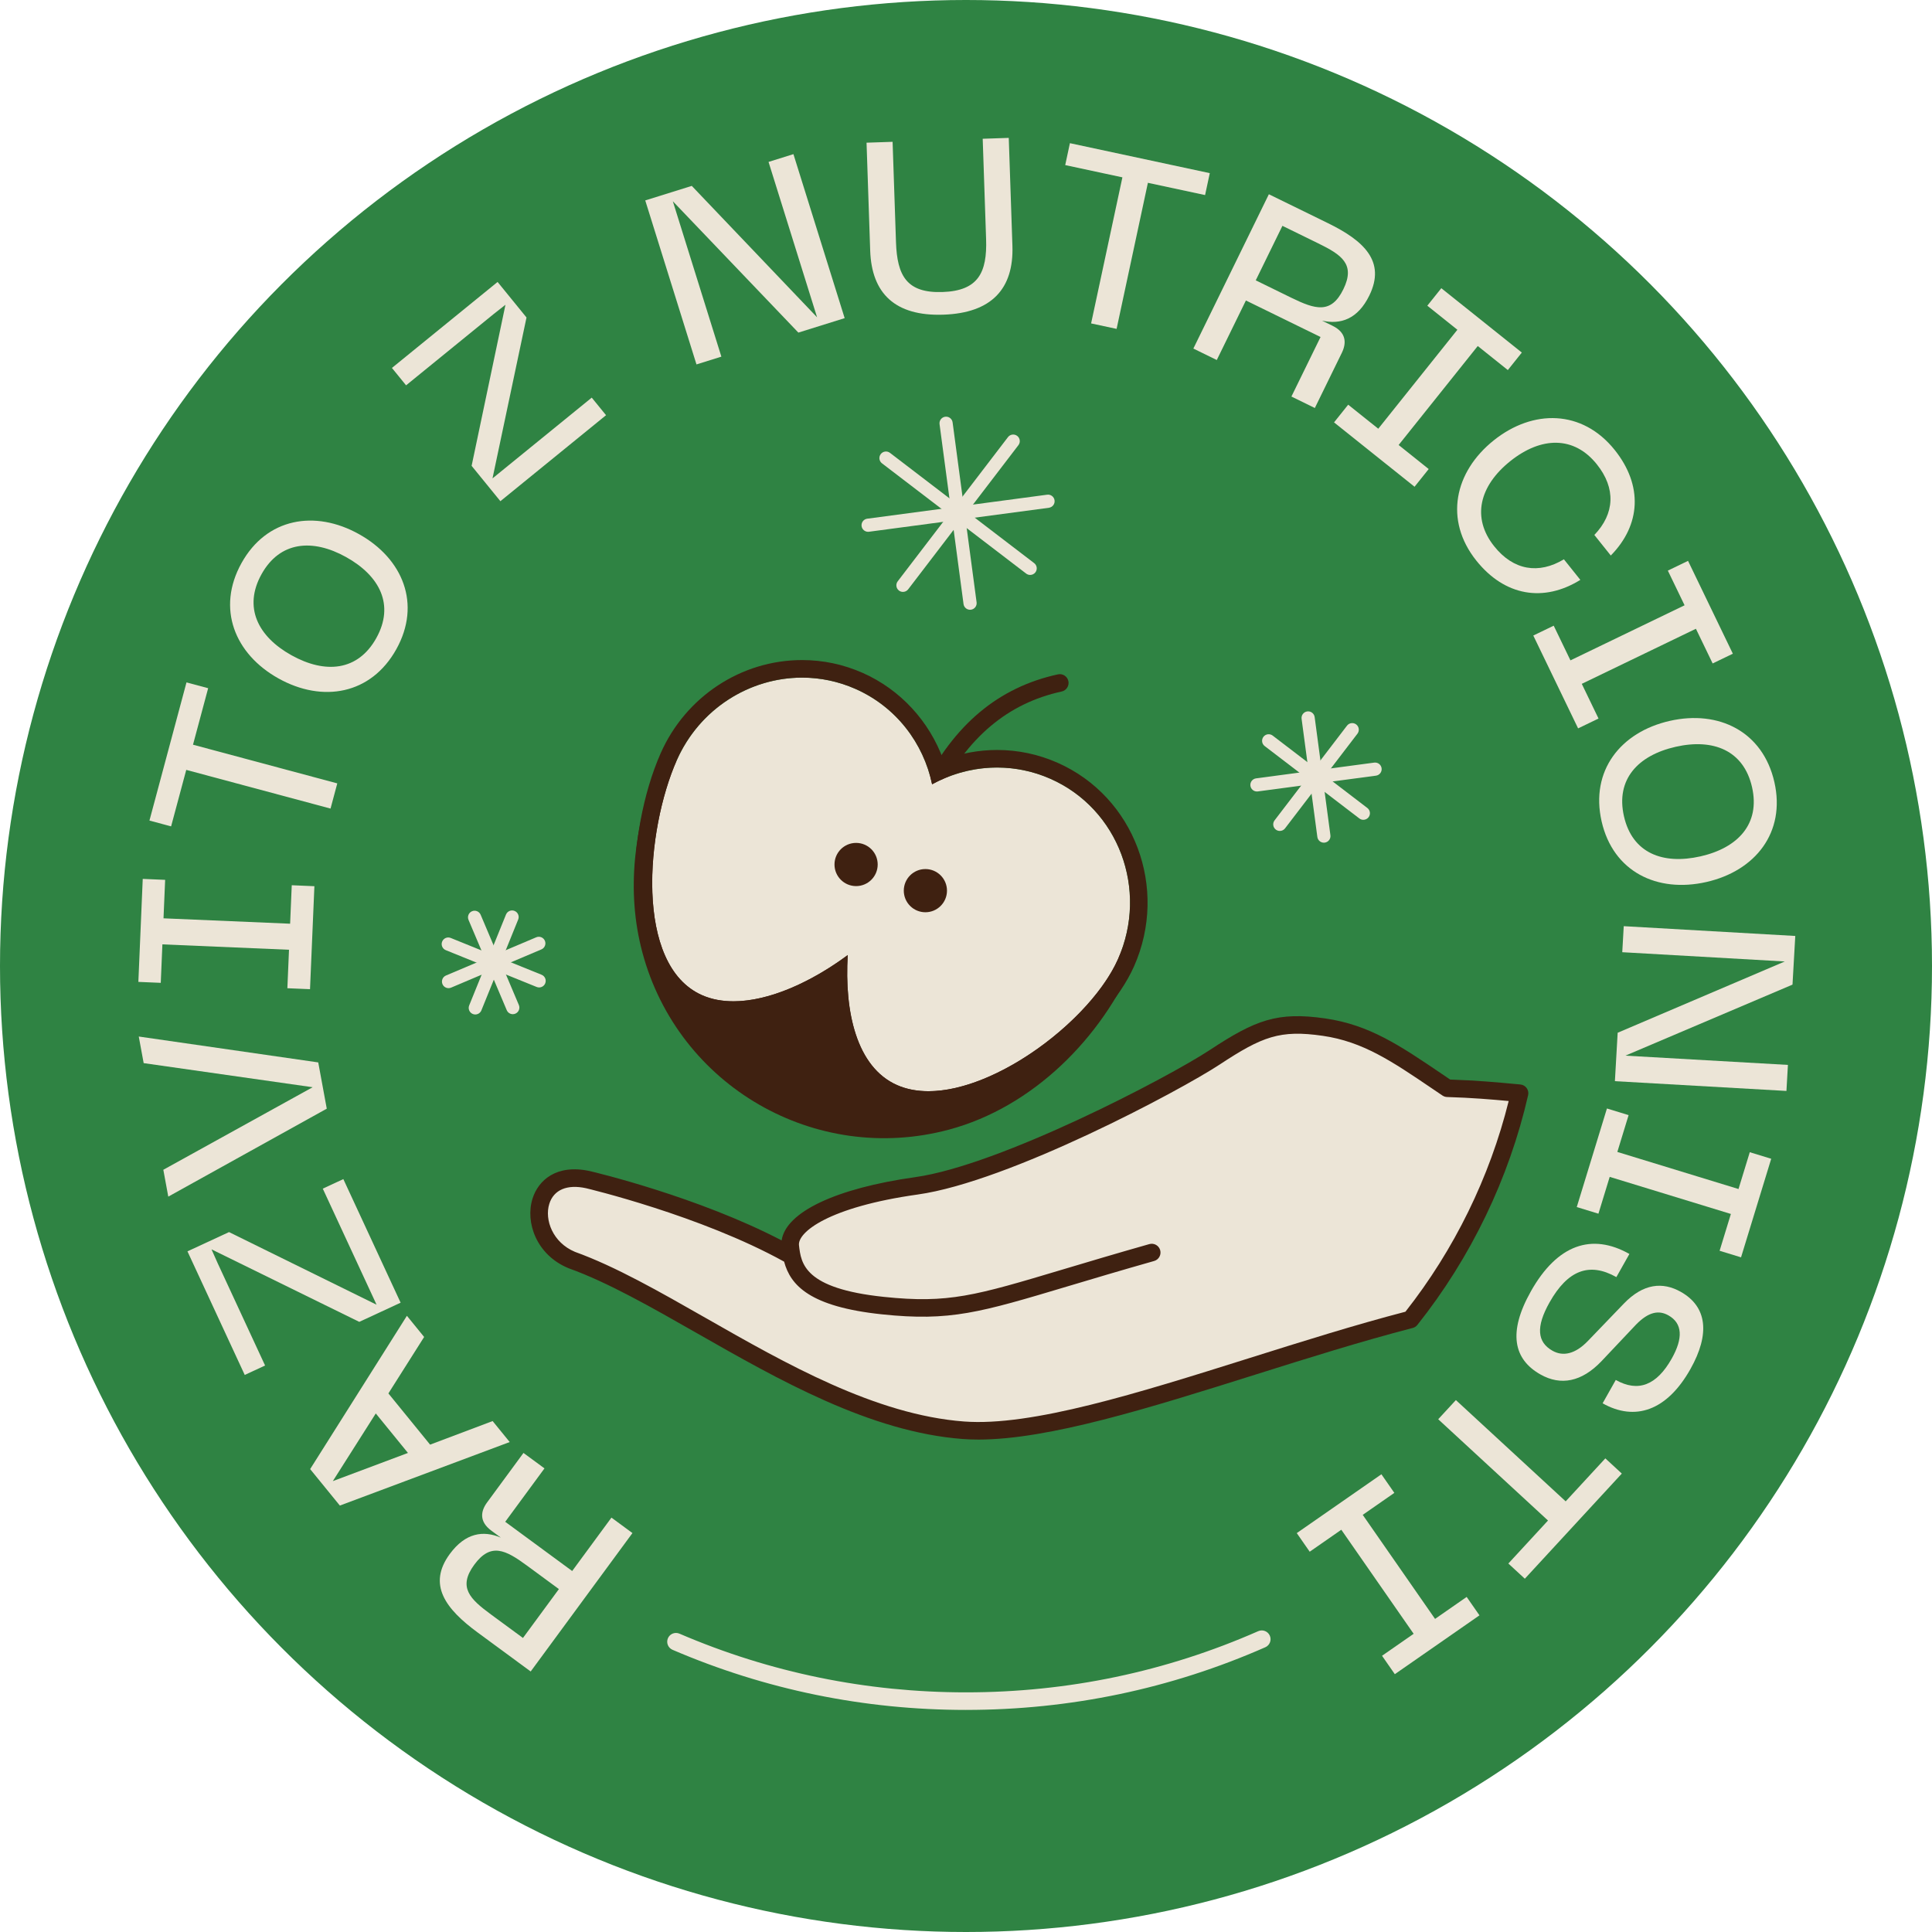 <?xml version="1.0" encoding="UTF-8"?>
<svg id="FL" xmlns="http://www.w3.org/2000/svg" version="1.1" viewBox="0 0 240 240">
  <!-- Generator: Adobe Illustrator 29.3.1, SVG Export Plug-In . SVG Version: 2.1.0 Build 151)  -->
  <defs>
    <style>
      .st0 {
        fill: #3f2111;
      }

      .st1 {
        fill-rule: evenodd;
      }

      .st1, .st2 {
        fill: #ece5d7;
      }

      .st3 {
        fill: #2f8343;
      }
    </style>
  </defs>
  <circle class="st3" cx="120" cy="120" r="120"/>
  <g>
    <path class="st2" d="M65.924,207.637l-6.586-4.842c-4-2.941-6.257-5.953-3.46-9.758,1.937-2.634,4.162-2.952,6.338-2.028l-1.171-.861c-1.537-1.13-1.343-2.415-.536-3.513l4.519-6.146,2.61,1.919-4.877,6.634,8.317,6.115,4.878-6.634,2.61,1.919-12.642,17.195ZM65.453,194.478c-2.659-1.955-4.49-2.888-6.534-.107-2.062,2.805-.541,4.262,2.069,6.18l3.976,2.923,4.465-6.073-3.976-2.923Z"/>
    <path class="st2" d="M42.218,187.027l-3.69-4.531,12.019-19.042,2.141,2.629-4.44,7.013,5.181,6.362,7.767-2.928,2.122,2.606-21.1,7.891ZM46.681,175.583l-5.336,8.406,9.332-3.5-3.996-4.906Z"/>
    <path class="st2" d="M44.63,164.206l-18.356-9.009.762,1.715,5.894,12.717-2.527,1.171-7.116-15.353,5.164-2.393,18.329,9.022-6.683-14.42,2.554-1.184,7.116,15.353-5.136,2.381Z"/>
    <path class="st2" d="M20.904,148.648l-.615-3.335,18.55-10.254-20.992-2.994-.609-3.304,22.295,3.216,1.059,5.746-19.688,10.926Z"/>
    <path class="st2" d="M17.732,109.18l2.783.118-.203,4.779,15.728.669.203-4.779,2.813.12-.544,12.794-2.813-.12.203-4.779-15.728-.669-.203,4.779-2.783-.118.544-12.794Z"/>
    <path class="st2" d="M23.168,84.771l2.69.721-1.882,7.017,17.923,4.806-.839,3.129-17.923-4.806-1.882,7.017-2.69-.721,4.602-17.163Z"/>
    <path class="st2" d="M30.004,69.94c3.122-5.608,9.131-6.628,14.579-3.594,5.475,3.048,7.772,8.693,4.65,14.301-3.137,5.634-9.16,6.681-14.635,3.633-5.449-3.034-7.731-8.705-4.594-14.339ZM46.747,79.262c2.283-4.1.451-7.718-3.754-10.06-4.179-2.327-8.234-1.952-10.502,2.122-2.283,4.1-.466,7.745,3.713,10.072,4.206,2.342,8.261,1.966,10.544-2.134Z"/>
    <path class="st2" d="M58.586,57.869l4.205-20.011-1.475,1.161-10.871,8.848-1.758-2.16,13.125-10.682,3.593,4.414-4.224,19.988,12.327-10.032,1.777,2.183-13.125,10.682-3.574-4.391Z"/>
    <path class="st2" d="M80.156,24.897l5.779-1.805,15.566,16.325-6.03-19.303,3.092-.966,6.364,20.373-5.751,1.796-15.595-16.316,6.03,19.303-3.092.966-6.364-20.373Z"/>
    <path class="st2" d="M107.644,17.726l3.237-.109.422,12.465c.141,4.175,1.335,6.346,5.783,6.195,4.447-.15,5.551-2.429,5.411-6.574l-.422-12.465,3.237-.109.454,13.403c.181,5.355-2.595,8.357-8.585,8.559-5.96.202-8.902-2.607-9.083-7.962l-.453-13.403Z"/>
    <path class="st2" d="M150.284,21.509l-.584,2.723-7.104-1.522-3.888,18.145-3.167-.679,3.888-18.145-7.104-1.522.583-2.723,17.376,3.723Z"/>
    <path class="st2" d="M157.621,24.129l7.342,3.592c4.459,2.182,7.216,4.744,5.141,8.986-1.437,2.937-3.57,3.645-5.876,3.124l1.305.639c1.713.838,1.751,2.138,1.153,3.361l-3.353,6.852-2.909-1.424,3.619-7.396-9.272-4.537-3.619,7.396-2.909-1.424,9.38-19.17ZM160.426,36.993c2.964,1.45,4.932,2.043,6.449-1.057,1.53-3.127-.226-4.29-3.136-5.713l-4.432-2.169-3.313,6.771,4.432,2.169Z"/>
    <path class="st2" d="M189.047,43.796l-1.739,2.175-3.736-2.986-9.829,12.296,3.736,2.986-1.758,2.199-10.002-7.995,1.758-2.199,3.736,2.986,9.829-12.296-3.736-2.986,1.739-2.175,10.002,7.995Z"/>
    <path class="st2" d="M185.559,54.703c4.871-3.895,11.003-3.836,15.03,1.2,3.516,4.398,3.25,9.301-.491,13.106l-2.042-2.554c2.535-2.647,2.692-5.796.31-8.775-2.836-3.547-6.916-3.463-10.747-.4-3.854,3.082-4.834,7.044-1.998,10.59,2.382,2.979,5.512,3.5,8.652,1.61l2.042,2.554c-4.559,2.831-9.4,2.012-12.916-2.386-4.027-5.037-2.734-11.031,2.16-14.945Z"/>
    <path class="st2" d="M215.261,81.206l-2.509,1.21-2.079-4.308-14.178,6.842,2.079,4.308-2.536,1.224-5.566-11.533,2.536-1.224,2.079,4.308,14.178-6.842-2.079-4.308,2.509-1.211,5.566,11.534Z"/>
    <path class="st2" d="M220.42,97.155c1.421,6.258-2.369,11.031-8.451,12.412-6.111,1.388-11.59-1.279-13.012-7.538-1.428-6.288,2.355-11.09,8.467-12.478,6.081-1.381,11.568,1.316,12.996,7.604ZM201.733,101.399c1.039,4.576,4.819,6.046,9.513,4.98,4.664-1.059,7.432-4.047,6.399-8.593-1.039-4.576-4.825-6.075-9.49-5.016-4.694,1.066-7.461,4.054-6.422,8.63Z"/>
    <path class="st2" d="M223.016,116.268l-.345,6.045-20.759,8.823,20.19,1.151-.184,3.234-21.309-1.214.343-6.015,20.761-8.854-20.19-1.151.184-3.234,21.308,1.215Z"/>
    <path class="st2" d="M216.279,156.191l-2.663-.815,1.4-4.574-15.053-4.607-1.4,4.574-2.692-.824,3.748-12.245,2.692.824-1.4,4.574,15.052,4.607,1.4-4.574,2.663.815-3.748,12.245Z"/>
    <path class="st2" d="M190.172,160.412c3.283-5.829,7.57-7.271,12.238-4.641l-1.619,2.875c-3.376-1.902-6.058-.841-8.301,3.141-1.723,3.059-1.531,4.939.368,6.009,1.293.728,2.811.437,4.412-1.232l4.444-4.62c2.429-2.523,4.838-2.729,7.08-1.467,3.271,1.842,3.659,5.223,1.193,9.601-2.927,5.196-6.895,6.504-10.904,4.246l1.634-2.901c2.77,1.56,5.077.671,6.949-2.652,1.426-2.532,1.355-4.379-.413-5.374-1.187-.669-2.458-.447-4.014,1.144l-4.305,4.559c-2.459,2.576-5.058,3.058-7.563,1.646-3.35-1.887-4.08-5.217-1.198-10.334Z"/>
    <path class="st2" d="M189.42,196.114l-2.047-1.888,4.926-5.341-13.64-12.581,2.196-2.381,13.64,12.581,4.926-5.34,2.047,1.888-12.048,13.062Z"/>
    <path class="st2" d="M173.27,207.973l-1.589-2.287,3.927-2.73-8.985-12.926-3.927,2.73-1.607-2.312,10.514-7.309,1.607,2.312-3.927,2.73,8.985,12.925,3.927-2.73,1.59,2.287-10.514,7.309Z"/>
  </g>
  <g>
    <path class="st2" d="M164.456,104.68c-.404,0-.755-.299-.81-.71l-1.957-14.676c-.06-.448.255-.859.703-.919.448-.06.859.255.919.703l1.957,14.676c.06.448-.255.859-.703.919-.037.005-.073.007-.109.007Z"/>
    <path class="st2" d="M156.14,98.321c-.404,0-.755-.299-.81-.71-.06-.448.255-.859.703-.919l14.676-1.957c.45-.06.86.255.919.703.06.448-.255.859-.703.919l-14.676,1.957c-.037.005-.073.007-.109.007Z"/>
    <path class="st2" d="M158.982,103.223c-.173,0-.348-.055-.496-.168-.359-.275-.427-.788-.153-1.147l8.994-11.761c.275-.359.788-.427,1.147-.153.359.275.427.788.153,1.147l-8.994,11.761c-.161.211-.404.321-.651.321Z"/>
    <path class="st2" d="M169.359,101.839c-.173,0-.348-.055-.496-.168l-11.761-8.994c-.359-.275-.427-.788-.153-1.147.275-.359.788-.427,1.147-.153l11.761,8.994c.359.275.427.788.153,1.147-.161.211-.404.321-.651.321Z"/>
  </g>
  <g>
    <path class="st2" d="M120.504,75.747c-.404,0-.755-.299-.81-.71l-2.98-22.35c-.06-.448.255-.859.703-.919.449-.06.86.255.919.703l2.98,22.35c.06.448-.255.859-.703.919-.037.005-.073.007-.109.007Z"/>
    <path class="st2" d="M107.839,66.062c-.404,0-.755-.299-.81-.71-.06-.448.255-.859.703-.919l22.35-2.98c.448-.06.859.255.919.703.06.448-.255.859-.703.919l-22.35,2.98c-.037.005-.073.007-.109.007Z"/>
    <path class="st2" d="M112.166,73.528c-.173,0-.348-.055-.496-.168-.359-.275-.427-.788-.153-1.147l13.697-17.911c.275-.359.788-.427,1.147-.153.359.275.427.788.153,1.147l-13.697,17.911c-.161.211-.404.321-.651.321Z"/>
    <path class="st2" d="M127.97,71.421c-.173,0-.348-.055-.496-.168l-17.911-13.697c-.359-.275-.427-.788-.153-1.147.275-.359.788-.427,1.147-.153l17.911,13.697c.359.275.427.788.153,1.147-.161.211-.404.321-.651.321Z"/>
  </g>
  <g>
    <path class="st2" d="M63.703,125.985c-.319,0-.622-.187-.754-.499l-4.748-11.215c-.176-.416.018-.896.434-1.072.416-.176.896.018,1.072.434l4.748,11.215c.176.416-.018.896-.434,1.072-.104.044-.212.065-.319.065Z"/>
    <path class="st2" d="M55.721,122.752c-.319,0-.622-.187-.754-.499-.176-.416.018-.896.434-1.072l11.215-4.748c.416-.176.896.018,1.072.434.176.416-.018.896-.434,1.072l-11.215,4.748c-.104.044-.212.065-.319.065Z"/>
    <path class="st2" d="M59.042,126.022c-.102,0-.206-.019-.307-.06-.419-.17-.621-.647-.451-1.065l4.572-11.288c.17-.419.647-.621,1.065-.451.419.17.621.647.451,1.065l-4.572,11.288c-.129.318-.435.511-.759.511Z"/>
    <path class="st2" d="M66.972,122.664c-.102,0-.206-.019-.307-.06l-11.288-4.572c-.419-.17-.621-.647-.451-1.065.17-.419.647-.621,1.065-.451l11.288,4.572c.419.17.621.647.451,1.065-.129.318-.435.511-.759.511Z"/>
  </g>
  <g>
    <path class="st2" d="M98.308,155.982c-10.668-6.015-25.256-9.438-25.256-9.438-7.394-1.622-8.014,7.512-2.023,9.983,13.564,4.88,30.973,19.813,48.64,21.143,12.699.956,35.784-8.653,55.545-13.76h0c6.455-8.105,11.163-17.664,13.553-28.107h0c-2.393-.221-5.209-.506-8.971-.619-5.81-3.918-9.661-6.773-15.318-7.591-5.656-.818-8.096.132-13.574,3.741s-26.325,14.466-37.047,15.972c-10.722,1.506-16.014,4.691-15.687,7.514s1.036,6.269,11.517,7.369c10.481,1.1,13.462-.941,33.386-6.593"/>
    <path class="st0" d="M121.523,178.828c-.668,0-1.313-.023-1.937-.07-11.486-.865-22.887-7.369-32.945-13.107-5.728-3.268-11.138-6.354-15.982-8.097-.016-.006-.031-.012-.047-.018-3.972-1.639-5.387-5.68-4.459-8.64.706-2.254,2.95-4.334,7.132-3.417.584.137,13.388,3.178,23.812,8.608.515-3.505,6.706-6.469,16.607-7.86,10.515-1.477,31.311-12.32,36.599-15.803,5.678-3.74,8.395-4.767,14.33-3.909,5.48.792,9.262,3.355,14.497,6.903.332.225.67.454,1.014.687,3.323.109,5.861.346,8.108.556l.614.057c.313.029.599.192.783.446.184.255.25.577.18.883-2.366,10.339-7.125,20.209-13.762,28.544-.16.2-.381.335-.624.387-6.311,1.633-13.032,3.747-19.531,5.793-13.142,4.135-25.608,8.057-34.388,8.058ZM71.423,155.51c5.016,1.808,10.497,4.936,16.3,8.246,9.858,5.624,21.032,11.999,32.028,12.827,8.409.633,21.571-3.509,35.506-7.893,6.42-2.02,13.055-4.108,19.33-5.743,6.058-7.692,10.476-16.71,12.827-26.173-2.131-.197-4.553-.405-7.651-.498-.206-.006-.406-.071-.577-.186-.437-.295-.863-.583-1.279-.866-4.993-3.385-8.601-5.83-13.585-6.55-5.309-.767-7.504.072-12.818,3.572-4.887,3.219-26.131,14.545-37.496,16.141-11.101,1.559-14.942,4.697-14.755,6.308.262,2.265.621,5.368,10.547,6.409,8.027.842,11.333-.147,22.284-3.424,3.015-.902,6.433-1.925,10.691-3.133.58-.164,1.183.172,1.347.752s-.172,1.183-.752,1.347c-4.243,1.204-7.653,2.224-10.661,3.124-10.977,3.285-14.675,4.392-23.137,3.504-8.975-.942-11.375-3.604-12.166-6.546-10.381-5.746-24.46-9.088-24.603-9.122-2.349-.515-4.019.191-4.567,1.942-.618,1.974.425,4.809,3.188,5.962Z"/>
  </g>
  <g>
    <path class="st0" d="M115.538,99.472c-.164,0-.331-.037-.487-.116-.539-.27-.757-.925-.487-1.464,3.948-7.889,9.461-12.508,16.856-14.121.589-.128,1.17.245,1.298.833.128.589-.245,1.17-.833,1.298-6.709,1.463-11.736,5.705-15.37,12.966-.191.382-.576.603-.976.603Z"/>
    <path class="st0" d="M141.018,119.174c-5.956-3.661-49.312-28.822-59.444-24.078-2.734,7.703-3.848,15.483-1.769,23.242,4.445,16.588,21.495,26.432,38.083,21.987,10.409-2.789,18.977-11.382,23.13-21.151Z"/>
    <g>
      <path class="st1" d="M115.789,97.426c-1.071-5.104-4.448-9.603-9.511-11.843-8.448-3.737-18.391.23-22.209,8.862-3.818,8.631-5.31,25.44,3.137,29.177,4.936,2.184,12.174-.579,18.101-4.976-.421,7.026,1.08,13.914,6.122,16.145,8.448,3.737,23.636-7.013,27.454-15.645,3.818-8.631.065-18.657-8.382-22.394-4.896-2.166-10.295-1.744-14.712.674Z"/>
      <path class="st0" d="M99.64,84.177c2.225,0,4.481.452,6.638,1.406,5.063,2.24,8.44,6.739,9.511,11.843,2.471-1.353,5.249-2.081,8.074-2.081,2.225,0,4.481.452,6.638,1.406,8.448,3.737,12.201,13.763,8.382,22.394-3.283,7.421-14.97,16.408-23.552,16.408-1.399,0-2.718-.239-3.902-.763-5.042-2.231-6.543-9.119-6.122-16.145-4.504,3.341-9.765,5.739-14.199,5.739-1.4,0-2.717-.239-3.902-.763-8.448-3.737-6.955-20.546-3.137-29.177,2.843-6.427,9.082-10.268,15.571-10.268M99.64,81.995s0,0,0,0c-7.563,0-14.458,4.54-17.566,11.567-2.19,4.951-3.423,11.612-3.216,17.384.266,7.449,2.918,12.659,7.466,14.671,1.425.63,3.034.95,4.785.95,3.569,0,7.8-1.374,12.001-3.846.131,2.399.514,4.594,1.139,6.482,1.217,3.677,3.395,6.299,6.298,7.584,1.425.63,3.034.95,4.785.95,6.043,0,12.016-3.654,15.039-5.833,4.831-3.481,8.759-7.92,10.509-11.874,4.299-9.717.039-21.055-9.495-25.272-2.389-1.057-4.919-1.593-7.521-1.593-2.271,0-4.538.419-6.676,1.225-1.742-4.799-5.353-8.734-10.026-10.801-2.389-1.057-4.919-1.593-7.521-1.593h0Z"/>
    </g>
    <circle class="st0" cx="114.955" cy="110.64" r="2.683"/>
    <circle class="st0" cx="106.347" cy="107.391" r="2.683"/>
  </g>
  <path class="st2" d="M120,212.413c-12.658,0-24.924-2.513-36.457-7.47-.554-.238-.809-.879-.572-1.433.238-.554.879-.809,1.433-.572,11.26,4.839,23.236,7.292,35.595,7.292,12.627,0,24.842-2.557,36.304-7.601.552-.243,1.195.008,1.438.559.243.551-.008,1.195-.559,1.438-11.741,5.166-24.251,7.785-37.183,7.785Z"/>
</svg>
